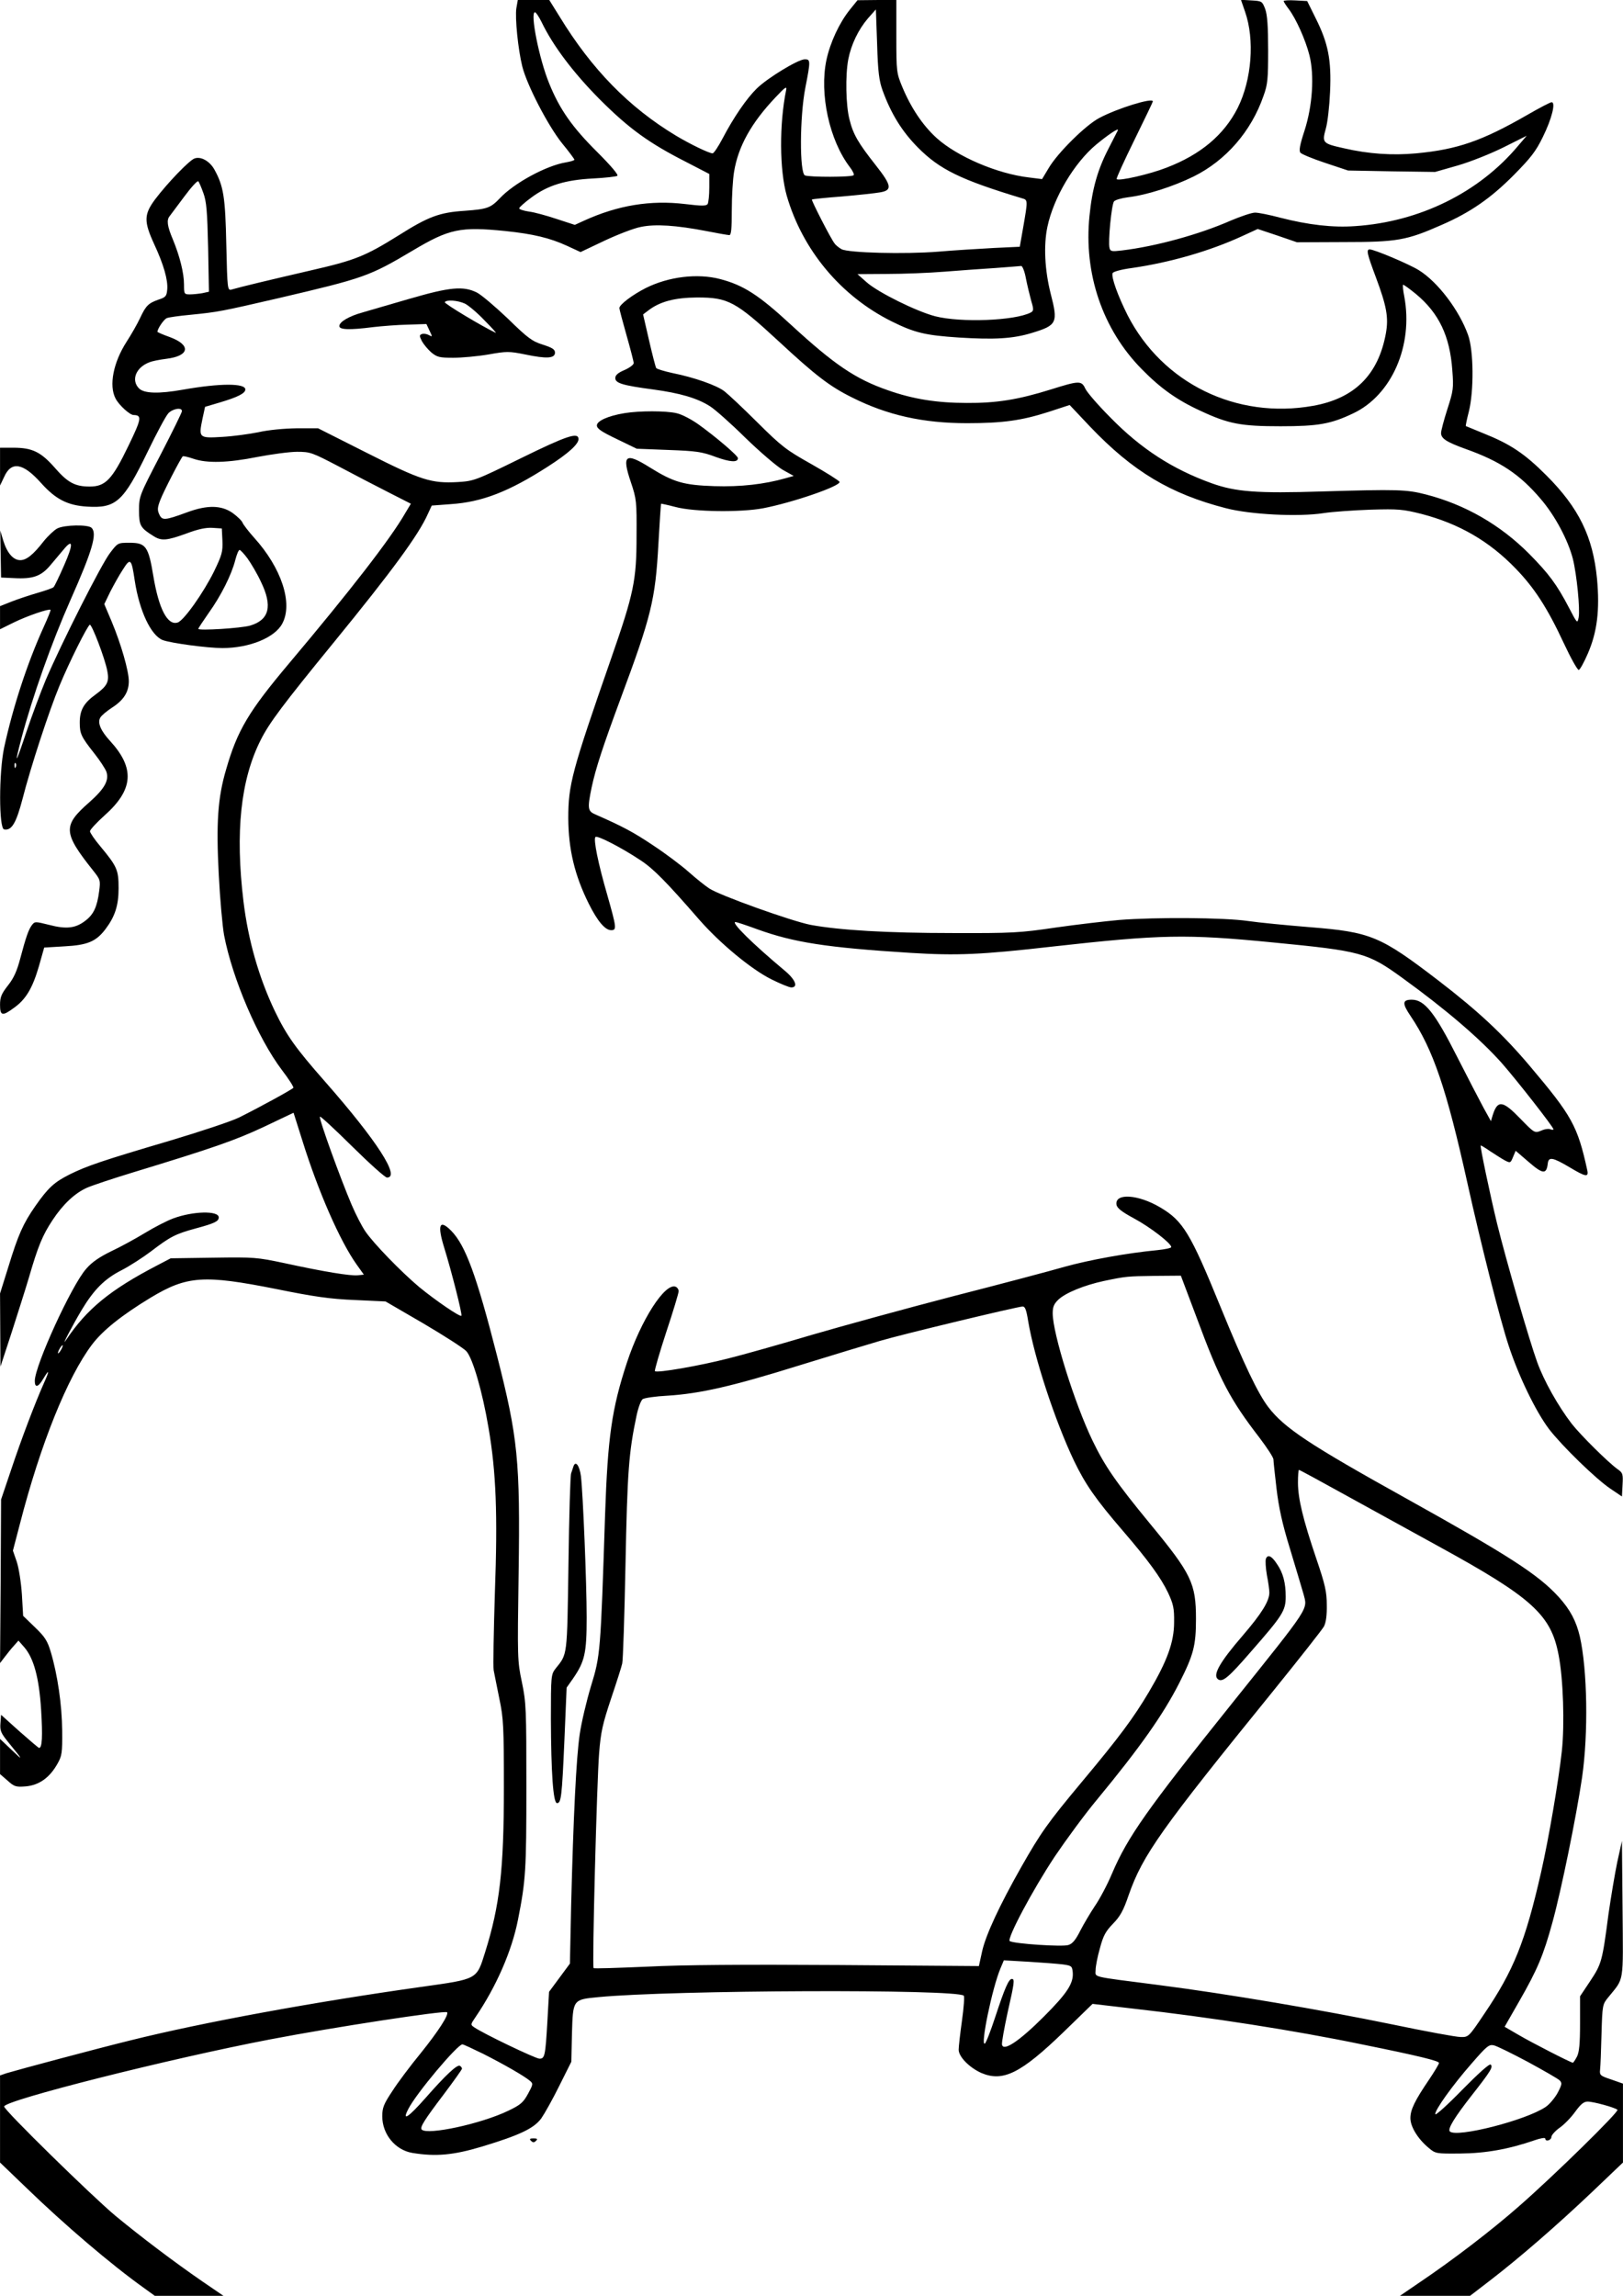 <?xml version="1.0" encoding="UTF-8" standalone="yes"?>
<svg version="1.0" xmlns="http://www.w3.org/2000/svg" width="210mm" height="297mm" viewBox="0 0 794 1123" preserveAspectRatio="xMidYMid meet">
  <g transform="translate(0,1123) scale(0.1,-0.1)" fill="#000000" stroke="none">
    <path d="M2526 11190 c-7 -47 8 -200 29 -285 23 -92 126 -290 194 -375 34 -41
61 -78 61 -81 0 -4 -18 -9 -40 -13 -96 -15 -256 -102 -325 -176 -45 -47 -61
-53 -170 -61 -125 -8 -179 -28 -326 -121 -164 -102 -211 -121 -434 -172 -194
-45 -337 -79 -381 -92 -21 -6 -22 -4 -27 218 -5 234 -13 287 -59 370 -23 40
-65 64 -96 53 -24 -7 -133 -120 -194 -201 -54 -73 -55 -107 -4 -218 47 -101
68 -176 64 -222 -3 -32 -7 -38 -41 -49 -51 -18 -63 -29 -92 -91 -14 -30 -44
-82 -66 -116 -65 -101 -87 -214 -54 -277 16 -32 70 -81 88 -81 42 -1 40 -17
-25 -151 -79 -164 -112 -199 -189 -199 -72 0 -108 19 -172 93 -68 77 -110 97
-202 97 l-65 0 0 -92 0 -93 20 42 c35 79 93 69 181 -30 71 -79 129 -109 224
-115 143 -9 178 23 297 268 44 91 89 175 101 188 21 23 67 31 67 11 0 -6 -47
-102 -105 -214 -104 -200 -105 -203 -105 -272 0 -74 6 -85 72 -126 38 -24 65
-21 159 13 58 22 97 30 128 28 l46 -3 3 -60 c2 -54 -2 -69 -41 -150 -52 -105
-148 -241 -178 -250 -49 -16 -92 65 -119 227 -24 146 -37 163 -116 163 -58 0
-58 0 -96 -50 -42 -54 -238 -442 -314 -620 -25 -60 -68 -175 -95 -255 -54
-162 -61 -171 -24 -30 55 206 147 466 240 676 107 241 131 324 103 352 -17 17
-133 15 -168 -3 -15 -8 -45 -36 -66 -62 -52 -67 -85 -93 -115 -93 -34 0 -64
34 -83 95 l-15 50 2 -115 2 -115 65 -3 c92 -5 132 10 177 64 21 25 50 59 64
76 47 57 48 26 3 -76 -24 -55 -47 -103 -52 -108 -5 -5 -40 -17 -78 -28 -38
-11 -95 -30 -126 -42 l-58 -23 0 -56 0 -57 67 33 c65 32 173 69 180 62 2 -2
-13 -39 -33 -83 -81 -178 -151 -393 -194 -591 -26 -123 -26 -396 0 -400 37 -7
59 31 90 149 40 157 131 434 181 554 47 114 135 290 148 298 9 6 75 -166 86
-227 10 -51 0 -72 -56 -113 -60 -43 -79 -78 -79 -139 0 -54 7 -69 71 -150 27
-34 53 -74 59 -89 15 -42 -8 -84 -84 -151 -130 -114 -128 -148 20 -334 34 -43
36 -47 29 -100 -10 -77 -27 -114 -68 -145 -48 -37 -93 -42 -177 -20 -68 17
-70 17 -84 -1 -17 -23 -29 -58 -57 -163 -16 -61 -32 -97 -60 -132 -32 -41 -39
-57 -39 -95 0 -54 11 -57 68 -15 59 42 91 97 122 203 l26 92 100 6 c111 6 153
23 199 83 47 62 65 116 65 201 0 90 -7 106 -90 206 -28 33 -50 66 -50 73 0 7
32 42 71 77 142 126 150 231 27 365 -45 49 -62 88 -48 113 5 10 31 32 57 49
58 37 83 77 83 130 0 50 -38 182 -84 292 l-36 85 29 60 c17 33 44 82 62 109
37 59 42 54 58 -54 23 -149 79 -268 137 -291 41 -15 218 -39 292 -39 132 0
257 51 293 120 53 99 -4 272 -138 420 -27 30 -52 63 -56 72 -3 10 -25 31 -48
48 -55 39 -124 41 -224 4 -109 -40 -122 -41 -136 -10 -10 21 -9 34 5 70 15 40
99 203 110 214 3 2 26 -3 52 -12 67 -23 169 -20 314 9 69 13 156 25 193 25 65
0 73 -3 205 -72 75 -40 185 -97 244 -127 l108 -55 -27 -45 c-72 -126 -270
-381 -569 -736 -197 -234 -253 -327 -308 -519 -41 -138 -49 -264 -36 -512 6
-119 18 -253 26 -298 41 -214 166 -505 283 -660 33 -43 58 -82 56 -87 -6 -8
-155 -90 -265 -145 -36 -18 -189 -69 -340 -114 -332 -98 -405 -123 -490 -165
-75 -38 -104 -64 -167 -154 -60 -86 -84 -140 -132 -297 l-41 -131 1 -179 1
-179 54 165 c29 91 68 212 85 270 45 155 67 208 116 282 50 76 109 132 168
158 22 10 123 44 225 75 394 120 500 157 641 223 l145 69 43 -136 c78 -250
184 -492 266 -607 l35 -49 -29 -3 c-36 -4 -165 17 -358 59 -137 29 -149 30
-350 27 l-208 -3 -65 -34 c-231 -120 -346 -214 -448 -367 -26 -39 33 74 76
146 61 102 114 155 197 197 39 20 104 62 145 93 93 71 118 84 217 111 93 25
113 35 113 54 0 34 -126 31 -223 -5 -30 -11 -92 -43 -138 -71 -46 -28 -121
-69 -166 -90 -57 -28 -94 -53 -122 -86 -71 -80 -251 -473 -251 -548 0 -35 17
-31 41 10 31 52 32 42 3 -22 -43 -97 -109 -270 -160 -423 l-49 -145 -2 -400
-3 -400 23 30 c12 16 32 41 45 55 l22 25 29 -33 c46 -54 72 -148 82 -306 8
-131 5 -186 -10 -186 -3 0 -46 37 -96 81 l-90 81 -3 -41 c-3 -37 2 -48 39 -94
73 -89 75 -94 16 -37 l-57 54 0 -86 0 -86 37 -32 c33 -30 41 -32 90 -28 64 6
115 42 153 109 23 40 25 54 24 164 -1 126 -23 275 -56 385 -16 54 -29 74 -77
120 l-58 56 -6 104 c-4 60 -15 129 -25 160 l-19 55 34 130 c101 392 233 719
353 878 53 70 146 144 286 229 179 108 261 113 614 43 187 -38 265 -49 385
-54 l151 -7 184 -107 c102 -60 197 -121 211 -136 31 -33 79 -197 109 -376 37
-215 45 -422 31 -805 -6 -190 -9 -361 -6 -380 4 -19 16 -82 28 -140 20 -95 22
-135 22 -435 0 -402 -20 -576 -92 -805 -42 -134 -35 -130 -313 -169 -526 -74
-1066 -173 -1420 -261 -167 -41 -548 -143 -608 -161 l-32 -11 0 -213 0 -213
128 -123 c187 -181 415 -376 578 -492 l51 -37 168 0 168 0 -104 71 c-135 93
-298 216 -424 320 -116 97 -545 517 -545 535 0 30 809 234 1300 328 312 60
856 143 867 133 10 -11 -42 -92 -128 -199 -51 -62 -114 -146 -140 -187 -42
-63 -49 -81 -49 -123 0 -88 64 -165 147 -179 115 -19 201 -11 341 31 185 56
254 89 290 138 16 23 56 94 88 159 l59 118 3 137 c5 168 4 167 129 179 361 35
1755 40 1788 7 4 -4 0 -59 -9 -123 -9 -64 -16 -127 -16 -141 0 -35 53 -88 111
-114 106 -45 193 -2 403 201 l141 137 205 -24 c365 -41 779 -105 1112 -174
282 -57 378 -81 378 -91 0 -5 -22 -42 -49 -82 -70 -103 -91 -147 -91 -188 0
-42 37 -102 89 -145 34 -29 37 -29 155 -28 123 1 237 21 364 65 28 10 52 14
52 8 0 -17 30 -9 30 9 1 9 19 29 40 44 22 15 56 50 76 78 27 37 42 50 61 50
29 0 134 -29 146 -40 10 -8 -310 -322 -483 -473 -132 -116 -320 -260 -483
-370 l-98 -67 171 0 172 0 99 76 c144 111 323 266 497 431 l152 145 0 193 0
193 -57 20 c-54 18 -58 21 -55 48 2 16 5 94 7 174 4 142 5 146 33 180 79 98
73 59 70 432 l-3 333 -23 -104 c-12 -58 -31 -172 -43 -255 -30 -230 -34 -243
-89 -326 l-50 -75 0 -133 c0 -100 -4 -140 -15 -162 -9 -17 -18 -30 -20 -30 -9
0 -199 97 -267 137 l-67 39 71 124 c90 157 119 226 163 387 43 156 117 518
145 709 31 215 26 526 -11 689 -18 76 -47 131 -103 193 -100 110 -245 203
-746 482 -473 263 -596 344 -675 447 -51 67 -118 207 -233 488 -148 363 -184
423 -296 489 -108 64 -222 71 -214 14 2 -17 25 -35 86 -68 80 -43 182 -122
182 -140 0 -5 -30 -11 -67 -15 -148 -14 -334 -48 -453 -81 -69 -20 -314 -85
-545 -144 -231 -60 -544 -146 -695 -190 -151 -45 -335 -97 -408 -115 -140 -36
-348 -72 -358 -62 -3 3 22 89 55 190 34 102 61 192 61 201 0 9 -7 19 -15 22
-52 20 -169 -162 -238 -371 -74 -225 -94 -364 -107 -745 -22 -676 -23 -688
-69 -838 -22 -73 -47 -179 -55 -235 -17 -113 -31 -403 -42 -837 l-6 -285 -51
-69 -51 -69 -8 -141 c-10 -174 -13 -186 -39 -186 -19 0 -278 124 -320 154 -18
12 -17 14 7 49 102 150 178 324 208 477 38 192 41 243 41 650 0 380 -1 411
-22 512 -22 104 -22 118 -16 530 8 554 -3 664 -106 1068 -100 392 -154 538
-223 609 -58 59 -70 31 -35 -82 35 -113 90 -328 84 -333 -7 -7 -128 76 -207
141 -88 74 -223 213 -263 272 -16 23 -46 81 -67 130 -55 129 -162 424 -155
431 3 3 74 -63 158 -146 85 -84 161 -152 170 -152 67 0 -49 180 -301 467 -148
168 -190 228 -248 348 -78 164 -130 346 -153 535 -41 340 -14 596 84 790 42
84 108 172 358 478 285 349 415 526 460 628 l19 41 93 7 c153 10 284 61 474
183 100 64 151 110 151 135 0 36 -57 17 -283 -94 -222 -109 -229 -111 -308
-116 -129 -7 -178 8 -443 142 l-240 121 -105 0 c-63 -1 -138 -8 -186 -19 -44
-9 -124 -20 -177 -23 -115 -7 -117 -5 -98 87 l13 60 71 21 c88 26 126 45 126
64 0 31 -124 31 -305 -1 -118 -21 -190 -19 -215 6 -40 40 -16 103 51 128 14 6
51 13 83 17 113 14 122 67 17 106 -34 12 -61 24 -61 26 0 15 32 62 46 67 9 4
60 11 113 16 141 14 153 17 431 81 423 99 446 107 660 234 178 106 232 117
451 95 136 -14 219 -34 302 -72 l67 -31 118 56 c64 30 144 61 177 67 71 15
173 8 319 -20 56 -11 107 -20 114 -20 9 0 12 31 12 123 0 67 5 151 11 186 20
124 84 240 204 366 46 49 55 55 51 35 -34 -166 -33 -392 3 -518 77 -265 264
-490 513 -614 113 -56 164 -68 328 -79 175 -11 266 -6 360 23 121 37 127 49
90 192 -29 115 -35 236 -16 326 30 143 131 313 239 403 57 47 111 84 106 70
-2 -4 -23 -45 -46 -90 -53 -102 -80 -197 -93 -329 -29 -282 64 -555 255 -749
92 -94 173 -152 289 -205 137 -64 198 -75 391 -75 184 0 246 11 355 63 189 89
295 333 250 572 -6 29 -8 55 -6 57 2 2 30 -18 63 -45 113 -94 166 -206 178
-372 7 -89 5 -101 -24 -191 -17 -53 -31 -106 -31 -117 0 -27 26 -44 120 -78
169 -60 265 -124 367 -244 70 -81 134 -201 158 -294 19 -77 36 -247 28 -287
-6 -30 -7 -29 -47 48 -60 115 -100 168 -195 264 -141 142 -314 241 -504 290
-96 25 -141 26 -512 15 -315 -10 -420 -2 -537 40 -192 69 -346 169 -494 320
-62 62 -118 127 -125 144 -18 39 -31 38 -168 -5 -160 -50 -266 -67 -411 -66
-147 0 -264 19 -386 62 -159 55 -263 126 -474 320 -159 147 -233 194 -347 224
-111 29 -252 12 -364 -44 -65 -33 -129 -81 -129 -98 0 -6 16 -66 35 -133 19
-67 35 -128 35 -136 0 -8 -20 -23 -45 -34 -31 -13 -45 -25 -45 -39 0 -25 34
-36 185 -56 132 -18 215 -42 278 -82 23 -14 101 -83 172 -153 72 -70 155 -141
184 -158 l54 -30 -39 -11 c-105 -30 -222 -43 -349 -39 -151 5 -199 19 -315 91
-121 76 -139 62 -94 -71 28 -83 29 -95 28 -262 0 -219 -13 -281 -124 -600
-193 -554 -210 -618 -210 -783 1 -152 31 -278 100 -417 43 -86 80 -130 110
-130 28 0 26 13 -20 175 -44 152 -68 270 -57 281 9 9 129 -53 219 -113 65 -42
129 -108 290 -293 101 -115 253 -241 351 -290 44 -22 88 -40 98 -40 35 0 21
38 -32 82 -159 133 -265 238 -241 238 5 0 54 -16 108 -36 178 -64 336 -89 749
-115 227 -14 345 -9 695 31 529 59 652 62 1078 20 433 -42 462 -50 632 -173
213 -154 381 -298 487 -417 73 -83 253 -313 253 -324 0 -3 -7 -3 -15 0 -9 4
-29 1 -46 -7 -31 -12 -32 -12 -101 59 -86 89 -111 93 -135 18 l-9 -30 -36 65
c-19 35 -77 147 -129 249 -109 216 -160 280 -222 280 -47 0 -48 -18 -6 -80
110 -163 176 -357 278 -817 67 -302 159 -666 202 -796 50 -152 133 -322 197
-407 63 -82 230 -245 302 -293 l55 -37 3 57 c3 53 1 59 -25 77 -46 33 -181
167 -224 222 -66 86 -136 210 -169 302 -40 111 -151 495 -196 677 -35 145 -84
378 -80 382 1 1 22 -11 46 -28 25 -16 57 -37 72 -45 27 -14 28 -13 40 16 l13
31 64 -55 c69 -60 87 -61 93 -8 4 35 23 32 109 -19 75 -45 91 -48 85 -16 -48
220 -75 268 -282 513 -132 156 -251 267 -446 417 -286 219 -331 238 -633 262
-110 9 -245 22 -300 30 -117 17 -452 19 -630 5 -66 -6 -205 -22 -310 -37 -176
-26 -213 -28 -505 -27 -321 0 -553 14 -694 40 -93 18 -445 144 -496 178 -20
13 -65 49 -101 81 -35 31 -113 90 -174 130 -97 65 -148 92 -282 151 -38 16
-40 29 -19 131 20 95 57 206 141 433 152 408 171 487 186 760 6 107 12 196 13
196 0 1 33 -6 71 -16 89 -24 319 -27 429 -6 145 28 380 109 373 129 -2 6 -64
45 -138 87 -123 69 -145 86 -264 204 -71 71 -144 139 -161 152 -37 29 -148 68
-253 89 -41 9 -78 20 -81 25 -3 5 -19 66 -35 136 l-29 126 25 19 c57 44 129
63 239 64 152 0 188 -19 399 -214 180 -167 250 -221 359 -275 173 -87 348
-126 563 -126 174 0 267 13 398 55 l104 34 100 -106 c210 -220 393 -329 665
-399 120 -31 353 -43 477 -24 44 7 148 14 230 17 137 4 158 2 250 -21 184 -48
331 -133 461 -268 90 -93 154 -191 234 -363 35 -75 68 -134 74 -132 6 2 26 38
44 80 46 106 59 213 45 366 -20 206 -89 347 -248 506 -107 107 -176 153 -309
206 -44 18 -83 34 -85 35 -1 1 5 33 15 71 25 100 24 298 -4 375 -43 120 -147
258 -240 316 -46 29 -218 102 -241 102 -18 0 -13 -21 30 -136 53 -142 63 -197
49 -275 -37 -202 -153 -318 -356 -354 -375 -67 -737 110 -908 444 -48 96 -80
185 -73 205 3 7 41 18 94 25 187 27 382 83 542 157 l74 34 96 -32 96 -33 230
1 c260 0 306 8 478 84 140 61 240 130 353 244 83 84 108 116 142 186 44 89 64
170 43 170 -7 0 -60 -28 -119 -62 -221 -127 -341 -169 -543 -188 -116 -11
-235 -3 -355 25 -104 23 -107 27 -88 95 9 30 18 112 21 181 7 156 -9 237 -70
359 l-42 85 -57 3 c-32 2 -58 0 -58 -3 0 -4 11 -21 24 -38 36 -47 83 -152 102
-227 25 -99 15 -248 -24 -369 -23 -70 -28 -98 -20 -108 6 -7 61 -30 122 -50
l111 -37 213 -4 213 -3 112 32 c62 18 162 58 224 89 l112 56 -41 -48 c-191
-229 -482 -373 -798 -394 -110 -8 -229 6 -366 41 -52 14 -107 25 -124 25 -16
0 -69 -18 -119 -39 -152 -67 -365 -126 -532 -146 -50 -6 -57 -5 -61 12 -8 30
10 213 22 228 6 7 36 16 68 20 92 11 220 52 322 102 157 78 281 220 341 393
21 57 23 84 23 225 0 116 -4 171 -14 200 -15 39 -16 40 -67 43 l-52 3 20 -58
c48 -137 33 -333 -36 -471 -67 -132 -181 -228 -348 -292 -81 -32 -234 -67
-244 -56 -3 3 36 88 86 190 50 102 91 187 91 190 0 20 -174 -34 -262 -81 -67
-35 -204 -171 -247 -244 l-33 -55 -64 8 c-155 18 -351 102 -452 193 -68 62
-125 147 -168 250 -28 68 -29 74 -29 248 l0 177 -95 0 -95 -1 -38 -47 c-51
-64 -95 -158 -114 -245 -35 -166 14 -393 115 -525 14 -18 22 -36 18 -39 -9
-10 -216 -10 -238 -1 -27 11 -26 288 2 430 26 132 25 138 -3 138 -32 0 -182
-91 -235 -143 -50 -49 -113 -141 -167 -244 -21 -40 -43 -73 -49 -73 -17 0
-112 46 -180 87 -229 138 -411 324 -568 581 l-51 82 -77 0 -77 0 -7 -40z
m1792 -403 c42 -115 95 -200 172 -278 107 -108 209 -158 510 -249 29 -8 29 -8
5 -146 l-16 -91 -127 -6 c-70 -4 -192 -11 -272 -18 -164 -13 -439 -6 -473 12
-12 7 -28 19 -34 28 -18 22 -115 212 -111 215 1 2 68 9 148 15 80 7 163 16
185 20 61 10 58 33 -20 132 -86 109 -111 151 -129 224 -18 67 -21 217 -6 295
14 72 49 145 96 200 l39 44 6 -169 c4 -138 10 -181 27 -228z m-1669 336 c56
-117 156 -249 285 -379 144 -144 241 -214 424 -307 l112 -58 0 -67 c0 -37 -4
-73 -8 -80 -7 -10 -29 -10 -111 0 -169 20 -328 -6 -493 -81 l-46 -21 -89 29
c-48 16 -109 33 -135 36 -27 4 -48 11 -48 16 0 5 27 29 61 54 80 59 165 85
301 92 58 3 112 9 118 13 7 4 -30 48 -98 116 -122 121 -184 209 -235 335 -49
118 -95 349 -70 349 5 0 19 -21 32 -47z m-1654 -838 c15 -41 19 -90 23 -266
l4 -216 -32 -7 c-18 -3 -45 -6 -61 -6 -28 0 -29 2 -29 48 0 57 -21 140 -55
222 -27 64 -31 94 -15 113 5 7 37 49 71 95 34 46 65 80 69 75 4 -4 15 -30 25
-58z m4024 -417 c7 -35 19 -84 26 -110 13 -43 12 -49 -3 -57 -78 -40 -342 -50
-467 -18 -92 24 -278 116 -335 166 l-45 40 145 1 c80 0 206 5 280 11 74 6 187
14 250 18 63 5 120 9 126 10 6 0 17 -27 23 -61z m-3808 -1370 c17 -24 47 -74
65 -113 58 -119 42 -187 -52 -215 -44 -13 -254 -26 -254 -16 0 3 23 38 51 78
59 82 112 187 130 259 7 27 16 49 21 49 4 0 22 -19 39 -42z m-1134 -1020 c-3
-8 -6 -5 -6 6 -1 11 2 17 5 13 3 -3 4 -12 1 -19z m5778 -2695 c113 -305 163
-399 307 -586 37 -49 68 -96 68 -106 0 -9 7 -73 15 -142 11 -93 28 -172 66
-295 28 -93 58 -193 66 -221 20 -78 39 -50 -352 -538 -416 -519 -508 -650
-585 -830 -23 -55 -61 -126 -84 -159 -22 -33 -54 -87 -71 -120 -22 -44 -38
-64 -58 -70 -28 -10 -266 6 -287 19 -16 10 112 251 221 415 54 80 145 204 204
275 214 259 326 419 404 572 70 138 82 183 82 314 0 174 -22 220 -225 466
-167 203 -222 283 -282 408 -87 181 -194 523 -194 621 0 31 6 46 28 67 35 33
125 70 222 91 110 23 114 23 251 25 l126 1 78 -207z m-825 -15 c30 -180 131
-487 224 -683 56 -116 105 -187 241 -345 123 -143 184 -227 219 -300 26 -56
31 -76 30 -145 0 -98 -34 -190 -123 -341 -76 -128 -145 -221 -329 -441 -166
-199 -200 -247 -296 -416 -106 -187 -173 -331 -191 -411 l-16 -73 -684 5
c-465 3 -766 1 -940 -8 -141 -6 -258 -10 -261 -7 -8 7 16 919 27 1052 8 102
17 142 58 265 27 80 52 158 55 173 4 15 11 234 16 485 9 453 16 547 54 727 8
38 21 74 30 81 9 6 63 14 122 17 159 10 317 46 644 148 162 50 340 104 395
120 108 32 670 167 697 168 13 1 19 -15 28 -71z m-4730 -138 c-6 -11 -13 -20
-16 -20 -2 0 0 9 6 20 6 11 13 20 16 20 2 0 0 -9 -6 -20z m6293 -719 c127 -70
329 -181 447 -246 456 -250 548 -334 585 -530 23 -116 30 -340 16 -470 -16
-147 -64 -428 -102 -595 -77 -338 -134 -479 -277 -690 -77 -115 -78 -115 -117
-114 -22 0 -173 28 -336 62 -345 71 -805 149 -1139 192 -341 44 -310 36 -310
74 0 17 9 65 21 106 16 61 28 83 64 120 35 36 51 64 77 141 69 196 157 320
708 999 127 157 238 298 247 314 10 19 15 55 14 105 0 64 -8 100 -51 226 -65
192 -90 294 -90 373 0 34 2 62 5 62 3 0 110 -58 238 -129z m-1393 -2290 c42
-6 45 -8 48 -38 5 -54 -27 -103 -142 -218 -119 -119 -198 -172 -204 -136 -2
10 11 80 27 155 34 149 36 166 21 166 -15 0 -35 -46 -80 -183 -23 -70 -46
-130 -52 -133 -23 -15 36 273 77 369 l16 38 122 -7 c67 -4 142 -10 167 -13z
m-2837 -437 c101 -51 202 -109 229 -132 17 -14 16 -18 -9 -64 -23 -42 -36 -54
-97 -83 -133 -64 -394 -120 -423 -92 -10 11 12 46 109 174 48 64 88 120 88
124 0 4 -4 10 -10 14 -13 8 -69 -44 -169 -158 -84 -95 -116 -116 -84 -54 38
76 241 317 265 317 5 0 50 -21 101 -46z m5112 -40 c77 -42 147 -82 155 -90 13
-13 12 -20 -10 -62 -14 -25 -40 -56 -58 -68 -97 -66 -437 -152 -469 -120 -12
12 23 69 106 175 95 121 106 140 94 152 -6 6 -60 -43 -138 -122 -71 -73 -131
-127 -133 -121 -5 17 84 142 179 250 73 84 84 93 108 87 14 -3 89 -40 166 -81z"/>
    <path d="M6193 3605 c-3 -10 -1 -45 5 -80 7 -34 12 -73 12 -85 0 -42 -38 -103
-130 -210 -114 -132 -150 -196 -120 -215 22 -14 51 10 160 136 155 177 170
200 170 269 0 68 -13 117 -43 160 -26 40 -45 48 -54 25z"/>
    <path d="M2005 9769 c-93 -27 -196 -57 -227 -66 -70 -19 -118 -47 -118 -68 0
-18 49 -20 166 -5 43 5 120 11 169 12 l91 3 15 -32 c15 -31 15 -32 -3 -22 -11
6 -26 8 -34 5 -13 -5 -13 -9 0 -35 9 -16 29 -40 46 -55 28 -23 40 -26 107 -26
42 0 119 7 172 16 90 16 101 16 181 0 105 -22 145 -19 145 9 0 16 -13 24 -59
39 -52 16 -74 32 -170 126 -62 59 -130 117 -153 129 -66 33 -132 27 -328 -30z
m269 -24 c18 -9 61 -45 96 -82 36 -36 61 -64 55 -61 -64 30 -253 143 -249 150
8 13 63 9 98 -7z"/>
    <path d="M3055 9209 c-80 -13 -135 -38 -135 -60 0 -16 23 -31 98 -67 l97 -47
155 -6 c137 -5 164 -9 231 -34 72 -26 109 -28 109 -6 0 12 -108 104 -193 165
-35 25 -83 50 -108 55 -51 12 -182 12 -254 0z"/>
    <path d="M2805 4056 c-3 -9 -8 -24 -11 -33 -4 -10 -10 -209 -13 -443 -7 -460
-4 -438 -64 -513 -21 -28 -22 -36 -22 -245 1 -263 11 -412 30 -412 20 0 24 29
36 305 l11 260 31 44 c58 84 67 125 67 299 0 171 -18 605 -28 691 -7 53 -27
79 -37 47z"/>
    <path d="M2598 758 c9 -9 15 -9 24 0 9 9 7 12 -12 12 -19 0 -21 -3 -12 -12z"/>
  </g>
</svg>